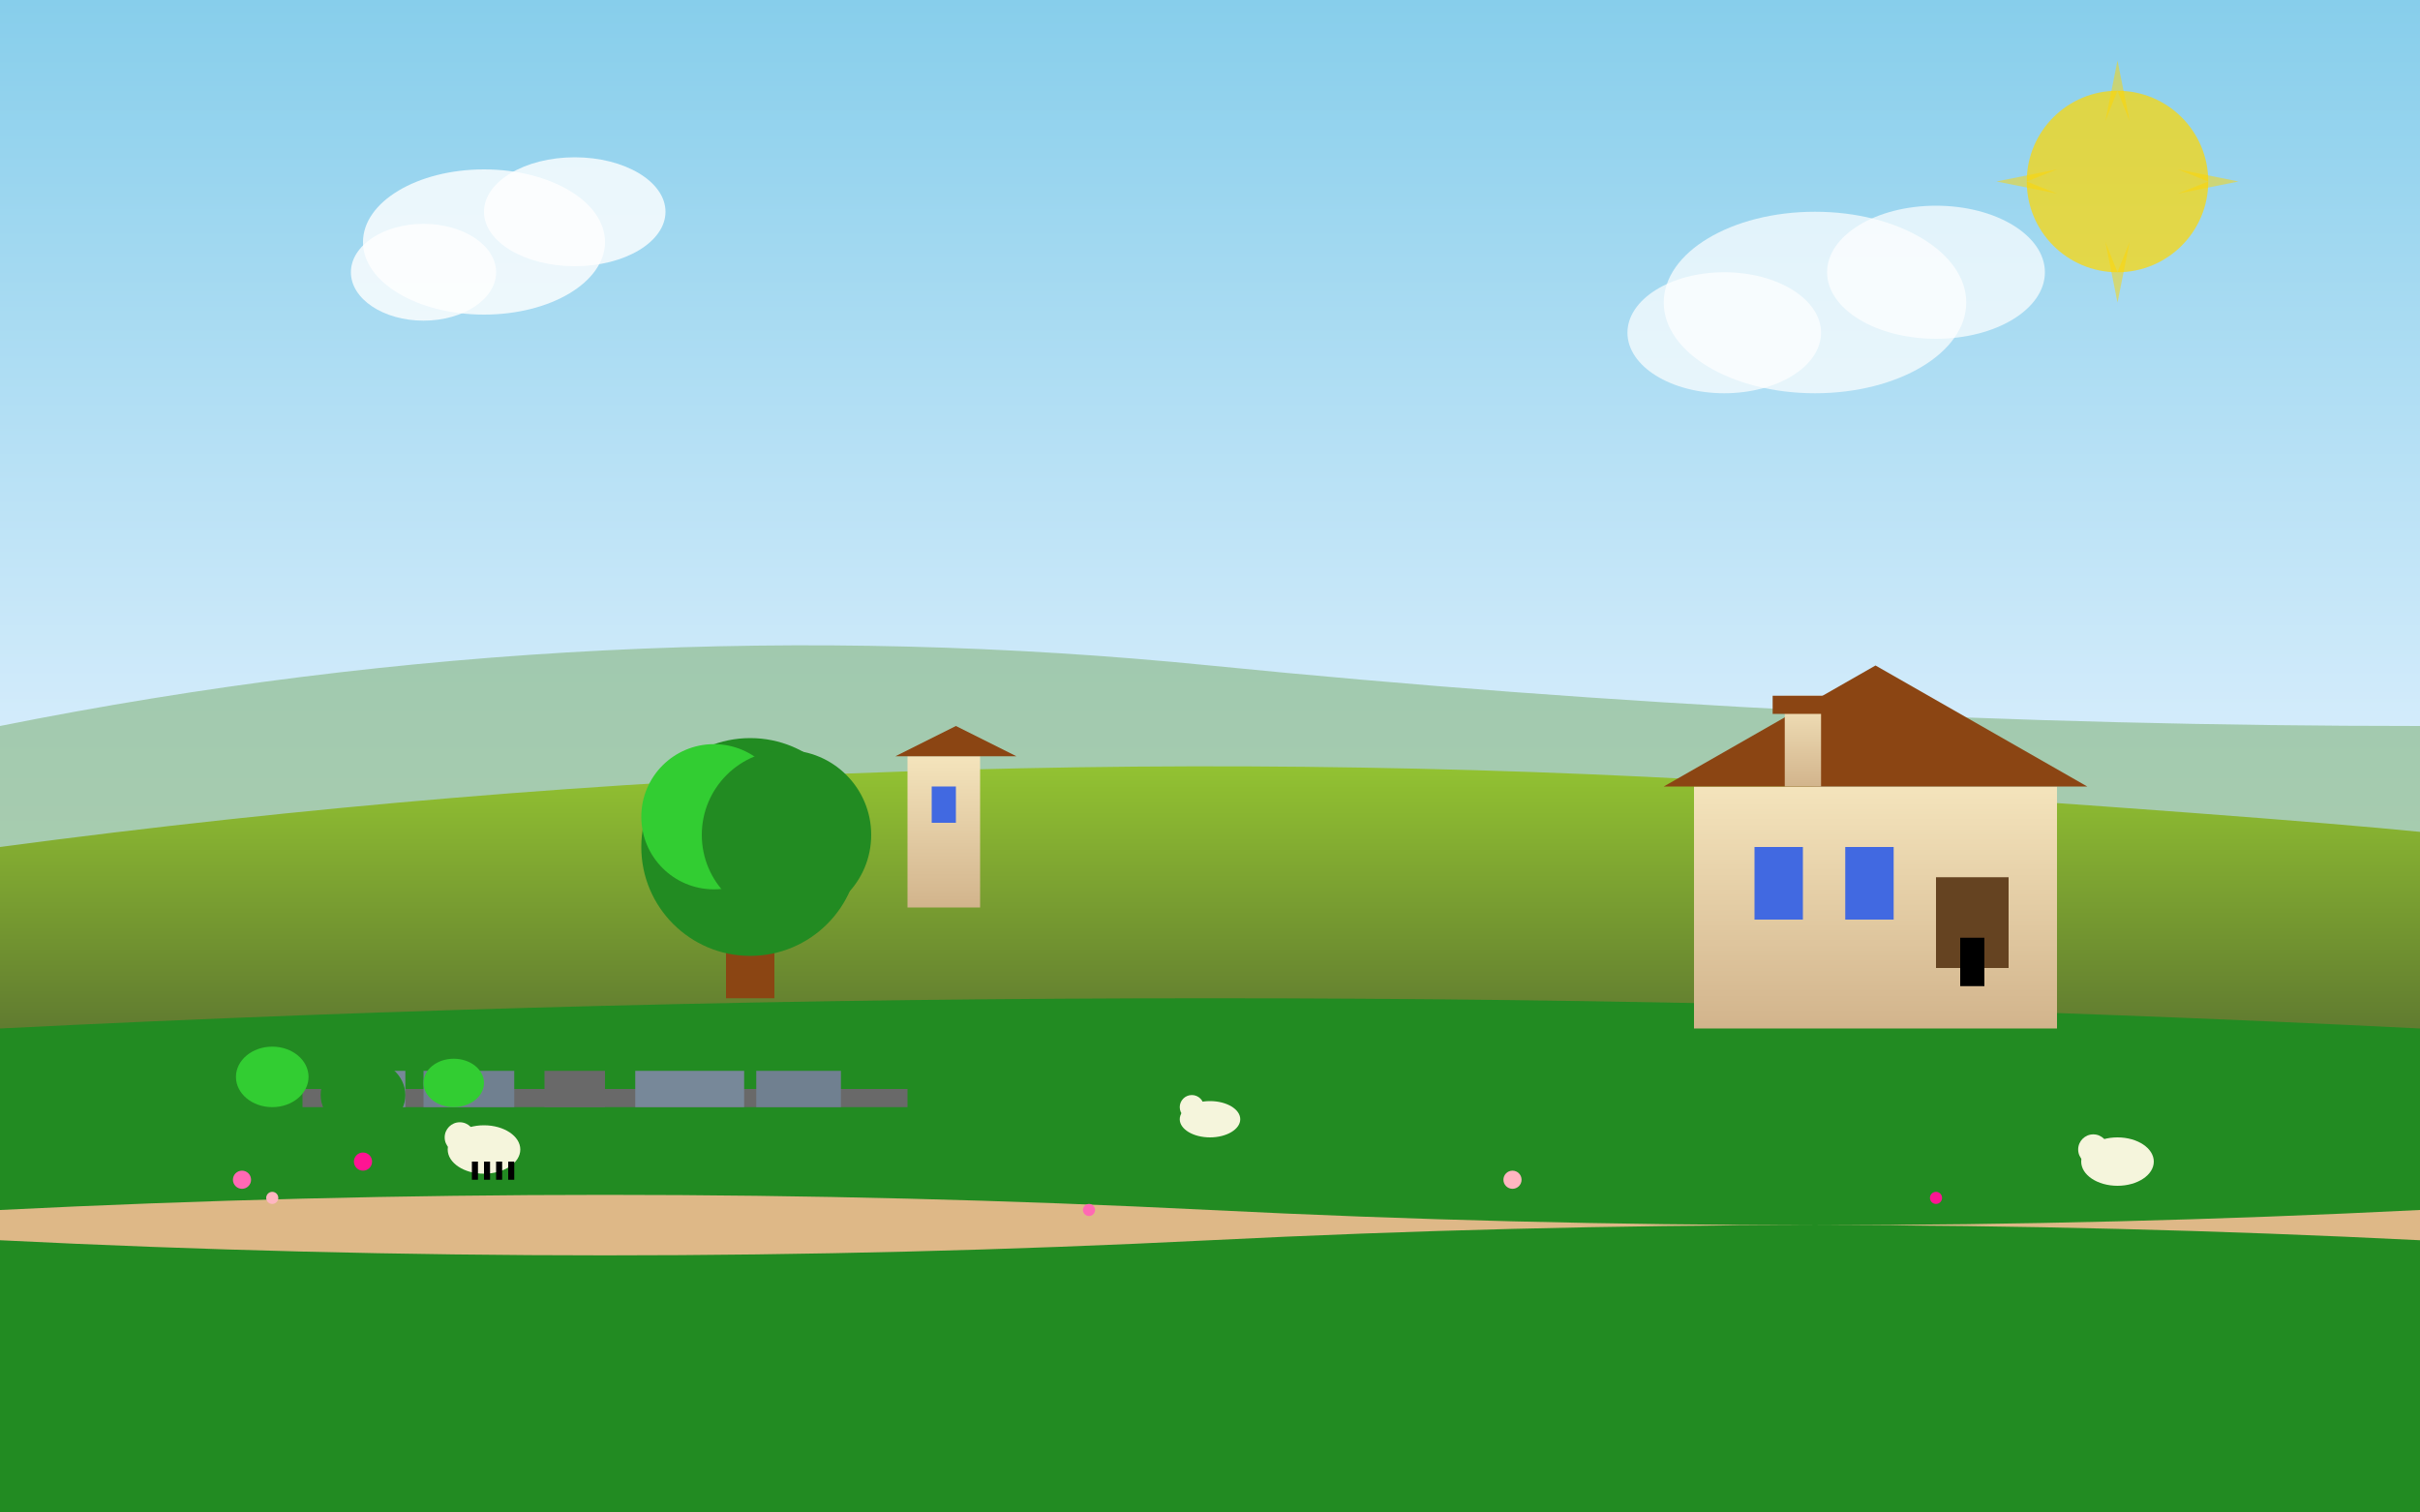<svg width="400" height="250" viewBox="0 0 400 250" fill="none" xmlns="http://www.w3.org/2000/svg">
  <rect x="0" y="0" width="400" height="250" fill="#333333" stroke="none"/>
  <!-- Cotswolds countryside scene -->
  
  <!-- Sky with gradient -->
  <defs>
    <linearGradient id="skyGradient1" x1="0%" y1="0%" x2="0%" y2="100%">
      <stop offset="0%" style="stop-color:#87CEEB;stop-opacity:1" />
      <stop offset="100%" style="stop-color:#E6F3FF;stop-opacity:1" />
    </linearGradient>
    <linearGradient id="hillGradient1" x1="0%" y1="0%" x2="0%" y2="100%">
      <stop offset="0%" style="stop-color:#9ACD32;stop-opacity:1" />
      <stop offset="100%" style="stop-color:#556B2F;stop-opacity:1" />
    </linearGradient>
    <linearGradient id="stoneGradient" x1="0%" y1="0%" x2="0%" y2="100%">
      <stop offset="0%" style="stop-color:#F4E4BC;stop-opacity:1" />
      <stop offset="100%" style="stop-color:#D2B48C;stop-opacity:1" />
    </linearGradient>
  </defs>
  
  <!-- Sky background -->
  <rect width="400" height="150" fill="url(#skyGradient1)"/>
  
  <!-- Distant rolling hills -->
  <path d="M0 120 Q100 100 200 110 T400 120 L400 150 L0 150 Z" fill="#8FBC8F" opacity="0.7"/>
  
  <!-- Middle hills -->
  <path d="M0 140 Q150 120 300 130 T400 140 L400 180 L0 180 Z" fill="url(#hillGradient1)"/>
  
  <!-- Foreground meadow -->
  <path d="M0 170 Q200 160 400 170 L400 250 L0 250 Z" fill="#228B22"/>
  
  <!-- Honey-colored stone cottage -->
  <rect x="280" y="130" width="60" height="40" fill="url(#stoneGradient)"/>
  <path d="M275 130 L310 110 L345 130 Z" fill="#8B4513"/>
  
  <!-- Cottage details -->
  <rect x="290" y="140" width="8" height="12" fill="#4169E1"/>
  <rect x="305" y="140" width="8" height="12" fill="#4169E1"/>
  <rect x="320" y="145" width="12" height="15" fill="#654321"/>
  <rect x="324" y="155" width="4" height="8" fill="#000000"/>
  
  <!-- Chimney -->
  <rect x="295" y="115" width="6" height="15" fill="url(#stoneGradient)"/>
  <rect x="293" y="115" width="10" height="3" fill="#8B4513"/>
  
  <!-- Stone walls -->
  <path d="M50 180 L150 180 L150 183 L50 183 Z" fill="#696969"/>
  <rect x="55" y="177" width="12" height="6" fill="#778899"/>
  <rect x="70" y="177" width="15" height="6" fill="#708090"/>
  <rect x="90" y="177" width="10" height="6" fill="#696969"/>
  <rect x="105" y="177" width="18" height="6" fill="#778899"/>
  <rect x="125" y="177" width="14" height="6" fill="#708090"/>
  
  <!-- Ancient oak tree -->
  <rect x="120" y="140" width="8" height="25" fill="#8B4513"/>
  <circle cx="124" cy="140" r="18" fill="#228B22"/>
  <circle cx="118" cy="135" r="12" fill="#32CD32"/>
  <circle cx="130" cy="138" r="14" fill="#228B22"/>
  
  <!-- Sheep in field -->
  <ellipse cx="80" cy="190" rx="6" ry="4" fill="#F5F5DC"/>
  <circle cx="76" cy="188" r="2.5" fill="#F5F5DC"/>
  <rect x="78" y="192" width="1" height="3" fill="#000"/>
  <rect x="80" y="192" width="1" height="3" fill="#000"/>
  <rect x="82" y="192" width="1" height="3" fill="#000"/>
  <rect x="84" y="192" width="1" height="3" fill="#000"/>
  
  <ellipse cx="200" cy="185" rx="5" ry="3" fill="#F5F5DC"/>
  <circle cx="197" cy="183" r="2" fill="#F5F5DC"/>
  
  <ellipse cx="350" cy="192" rx="6" ry="4" fill="#F5F5DC"/>
  <circle cx="346" cy="190" r="2.5" fill="#F5F5DC"/>
  
  <!-- Country path -->
  <path d="M0 200 Q100 195 200 200 T400 200 L400 205 Q300 200 200 205 T0 205 Z" fill="#DEB887"/>
  
  <!-- Wildflowers -->
  <circle cx="40" cy="195" r="1.5" fill="#FF69B4"/>
  <circle cx="45" cy="198" r="1" fill="#FFB6C1"/>
  <circle cx="60" cy="192" r="1.5" fill="#FF1493"/>
  <circle cx="180" cy="200" r="1" fill="#FF69B4"/>
  <circle cx="250" cy="195" r="1.5" fill="#FFB6C1"/>
  <circle cx="320" cy="198" r="1" fill="#FF1493"/>
  
  <!-- Church tower in distance -->
  <rect x="150" y="125" width="12" height="25" fill="url(#stoneGradient)"/>
  <path d="M148 125 L158 120 L168 125 Z" fill="#8B4513"/>
  <rect x="154" y="130" width="4" height="6" fill="#4169E1"/>
  
  <!-- Hawthorn hedgerow -->
  <ellipse cx="30" cy="180" rx="8" ry="6" fill="#228B22"/>
  <ellipse cx="45" cy="178" rx="6" ry="5" fill="#32CD32"/>
  <ellipse cx="60" cy="181" rx="7" ry="6" fill="#228B22"/>
  <ellipse cx="75" cy="179" rx="5" ry="4" fill="#32CD32"/>
  
  <!-- Clouds -->
  <ellipse cx="80" cy="40" rx="20" ry="12" fill="#FFFFFF" opacity="0.8"/>
  <ellipse cx="95" cy="35" rx="15" ry="9" fill="#FFFFFF" opacity="0.8"/>
  <ellipse cx="70" cy="45" rx="12" ry="8" fill="#FFFFFF" opacity="0.8"/>
  
  <ellipse cx="300" cy="50" rx="25" ry="15" fill="#FFFFFF" opacity="0.7"/>
  <ellipse cx="320" cy="45" rx="18" ry="11" fill="#FFFFFF" opacity="0.7"/>
  <ellipse cx="285" cy="55" rx="16" ry="10" fill="#FFFFFF" opacity="0.7"/>
  
  <!-- Gentle sun -->
  <circle cx="350" cy="30" r="15" fill="#FFD700" opacity="0.7"/>
  <path d="M350 10 L352 20 L350 15 L348 20 Z" fill="#FFD700" opacity="0.5"/>
  <path d="M370 30 L360 32 L365 30 L360 28 Z" fill="#FFD700" opacity="0.5"/>
  <path d="M350 50 L348 40 L350 45 L352 40 Z" fill="#FFD700" opacity="0.5"/>
  <path d="M330 30 L340 28 L335 30 L340 32 Z" fill="#FFD700" opacity="0.5"/>
</svg>
